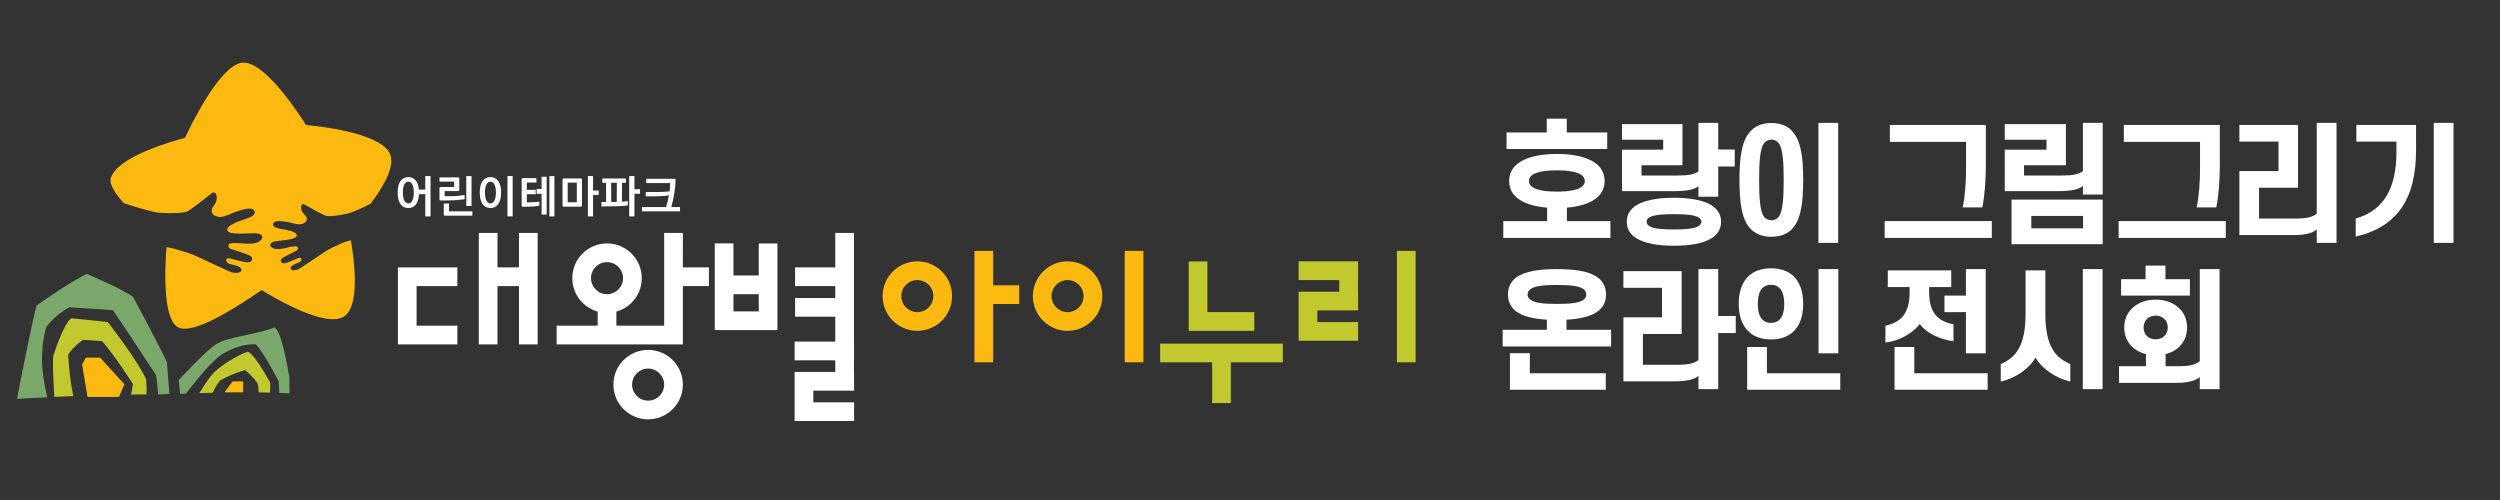<?xml version="1.0" encoding="utf-8"?>
<!-- Generator: Adobe Illustrator 15.0.0, SVG Export Plug-In . SVG Version: 6.00 Build 0)  -->
<!DOCTYPE svg PUBLIC "-//W3C//DTD SVG 1.1//EN" "http://www.w3.org/Graphics/SVG/1.1/DTD/svg11.dtd">
<svg version="1.1" id="레이어_1" xmlns="http://www.w3.org/2000/svg" xmlns:xlink="http://www.w3.org/1999/xlink" x="0px"
	 y="0px" width="350px" height="70px" viewBox="0 0 350 70" enable-background="new 0 0 350 70" xml:space="preserve">
<rect x="0" y="0" width="350" height="70" fill="#333333" stroke="none"/>
<g>
	<g>
		<path fill="#FFFFFF" d="M58.656,27.18c-0.064,1.338-0.658,1.944-1.488,1.944c-0.877,0-1.496-0.676-1.496-2.165
			c0-1.49,0.619-2.165,1.496-2.165c0.792,0,1.373,0.549,1.476,1.754h0.896v-1.899h0.734v5.649h-0.734V27.18 M56.4,26.954
			c0,0.87,0.245,1.533,0.767,1.533c0.521,0,0.767-0.663,0.767-1.533c0-0.871-0.245-1.522-0.767-1.522
			C56.646,25.432,56.4,26.083,56.4,26.954z"/>
		<path fill="#FFFFFF" d="M61.709,26.177h1.875v-0.751h-2.056v-0.594h2.591c0.135,0,0.181,0.045,0.181,0.177v1.56
			c0,0.132-0.045,0.176-0.181,0.176h-1.87v0.726h1.006c0.503,0,1.334-0.095,1.791-0.17v0.587c-0.444,0.069-1.315,0.158-2.043,0.169
			c-0.173,0-1.256,0.007-1.295,0.007c-0.135,0-0.181-0.043-0.181-0.176v-1.534C61.528,26.221,61.574,26.177,61.709,26.177
			 M62.302,30.191c-0.135,0-0.175-0.044-0.175-0.177v-1.528h0.735v1.099h3.268v0.606H62.302z M66.014,24.649v4.19H65.28v-4.19
			H66.014z"/>
		<path fill="#FFFFFF" d="M70.155,26.959c-0.006,1.489-0.617,2.165-1.494,2.165s-1.495-0.676-1.495-2.165
			c0-1.49,0.619-2.165,1.495-2.165S70.155,25.47,70.155,26.959 M67.894,26.954c0,0.87,0.245,1.533,0.767,1.533
			c0.521,0,0.767-0.663,0.767-1.533c0-0.871-0.246-1.522-0.767-1.522C68.139,25.432,67.894,26.083,67.894,26.954z M71.045,30.299
			v-5.649h0.729v5.649H71.045z"/>
		<path fill="#FFFFFF" d="M73.209,28.941c-0.135,0-0.174-0.045-0.174-0.177v-3.648c0-0.132,0.044-0.177,0.18-0.177h1.882v0.613
			h-1.341v1.034h1.244v0.606h-1.244v1.143c-0.025,0,0.639-0.013,0.779-0.019c0.265-0.006,0.709-0.051,0.974-0.088v0.586
			c-0.239,0.038-0.567,0.076-0.857,0.095C74.021,28.948,73.274,28.941,73.209,28.941 M75.129,26.454h0.696v-1.71h0.708v5.289h-0.708
			v-2.896h-0.696V26.454z M77.617,24.649v5.649h-0.702v-5.649H77.617z"/>
		<path fill="#FFFFFF" d="M78.937,24.984h2.359c0.135,0,0.18,0.044,0.18,0.178v3.59c0,0.134-0.045,0.177-0.18,0.177H78.93
			c-0.135,0-0.174-0.043-0.174-0.177v-3.59C78.756,25.028,78.802,24.984,78.937,24.984 M80.754,28.316v-2.74h-1.276v2.74H80.754z
			 M82.307,30.299v-5.649h0.722v2.026h0.786v0.637h-0.786v2.986H82.307z"/>
		<path fill="#FFFFFF" d="M84.207,28.284h0.651l-0.012-2.688h-0.517v-0.612h3.293v0.612h-0.542l-0.007,2.638
			c0.187-0.013,0.529-0.032,0.819-0.076v0.606c-0.432,0.05-1.043,0.101-1.476,0.107l-1.553,0.02h-0.658 M85.56,25.596l0.013,2.688
			c0.335-0.005,0.535-0.005,0.767-0.012l0.019-2.676H85.56z M88.821,24.649v1.836h0.786v0.638h-0.786v3.175h-0.729v-5.649H88.821z"
			/>
		<path fill="#FFFFFF" d="M95.206,29.591h-5.33v-0.605h3.384c0.155-0.543,0.297-1.092,0.394-1.647
			c-0.567,0.113-1.309,0.145-2.037,0.145h-1.212v-0.606h1.599c0.657,0,1.167-0.013,1.739-0.088c0.052-0.385,0.078-0.776,0.078-1.161
			h-3.345v-0.6H94.4c0.136,0,0.18,0.044,0.18,0.177c0,0.973-0.258,2.6-0.592,3.781h1.218"/>
	</g>
	<g>
		<polyline fill="#FFFFFF" points="72.657,37.434 69.65,37.434 69.65,32.61 67.033,32.61 67.033,48.214 69.65,48.214 69.65,40.052 
			72.657,40.052 72.657,48.214 75.273,48.214 75.273,32.61 72.657,32.61 		"/>
		<polyline fill="#FFFFFF" points="55.706,48.214 64.03,48.214 64.03,45.596 58.323,45.596 58.323,40.052 64.03,40.052 
			64.03,37.434 55.706,37.434 		"/>
		<polyline fill="#FFFFFF" points="119.553,32.61 116.936,32.61 116.936,37.434 111.313,37.434 111.313,40.052 116.936,40.052 
			116.936,41.716 111.313,41.716 111.313,44.335 116.936,44.335 116.936,47.826 111.248,47.826 111.248,50.444 116.936,50.444 
			116.936,52.074 111.248,52.074 111.248,58.94 119.572,58.94 119.572,56.324 113.865,56.324 113.865,54.692 119.572,54.692 
			119.572,52.225 119.553,52.074 119.553,50.444 119.572,50.444 119.572,47.977 119.553,47.826 		"/>
		<path fill="#FFFFFF" d="M106.224,38.566h-3.541v-4.486h-2.616V46.21h8.774V34.081h-2.617 M102.684,43.592v-2.407h3.541v2.407
			H102.684z"/>
		<path fill="#FFFFFF" d="M95.601,32.61h-2.618v12.985h-6.689v-1.975c2.098-0.584,3.553-2.491,3.553-4.679
			c0-2.681-2.182-4.862-4.862-4.862c-2.682,0-4.863,2.181-4.863,4.862c0,2.188,1.456,4.095,3.553,4.679v1.975h-5.744v2.618h17.669
			v-8.162h3.649v-2.618h-3.649 M84.985,36.698c1.237,0,2.244,1.007,2.244,2.244c0,1.239-1.007,2.246-2.244,2.246
			c-1.238,0-2.246-1.007-2.246-2.246C82.74,37.705,83.747,36.698,84.985,36.698z"/>
		<path fill="#FFFFFF" d="M90.739,48.985c-2.682,0-4.863,2.179-4.863,4.86s2.181,4.863,4.863,4.863c2.68,0,4.861-2.182,4.861-4.863
			S93.419,48.985,90.739,48.985 M90.739,56.091c-1.238,0-2.247-1.006-2.247-2.245c0-1.236,1.008-2.245,2.247-2.245
			c1.237,0,2.244,1.009,2.244,2.245C92.983,55.085,91.976,56.091,90.739,56.091z"/>
	</g>
	<g>
		<polyline fill="#C2C92F" points="181.806,39.209 187.495,39.209 187.495,40.841 181.806,40.841 181.806,47.706 190.131,47.706 
			190.131,45.089 184.424,45.089 184.424,43.458 190.131,43.458 190.131,40.992 190.113,40.841 190.113,39.209 190.131,39.209 
			190.131,36.591 181.806,36.591 		"/>
		<rect x="195.57" y="35.122" fill="#C2C92F" width="2.618" height="15.602"/>
		<polyline fill="#C2C92F" points="162.421,50.724 169.701,50.724 169.701,56.43 172.318,56.43 172.318,50.724 179.598,50.724 
			179.598,48.106 162.421,48.106 		"/>
		<polyline fill="#C2C92F" points="175.601,43.699 169.037,43.699 169.037,36.604 166.418,36.604 166.418,46.316 175.601,46.316 		
			"/>
		<polyline fill="#FCBA10" points="139.044,35.122 136.426,35.122 136.426,50.724 139.044,50.724 139.044,42.562 142.694,42.562 
			142.694,39.944 139.044,39.944 		"/>
		<path fill="#FCBA10" d="M128.427,36.591c-2.681,0-4.861,2.182-4.861,4.863c0,2.681,2.18,4.862,4.861,4.862
			c2.683,0,4.862-2.182,4.862-4.862C133.29,38.772,131.11,36.591,128.427,36.591 M128.427,43.699c-1.237,0-2.244-1.007-2.244-2.245
			s1.007-2.245,2.244-2.245c1.239,0,2.245,1.007,2.245,2.245S129.667,43.699,128.427,43.699z"/>
		<rect x="157.459" y="35.122" fill="#FCBA10" width="2.618" height="15.602"/>
		<path fill="#FCBA10" d="M149.46,36.591c-2.682,0-4.863,2.182-4.863,4.863c0,2.681,2.181,4.862,4.863,4.862
			s4.863-2.182,4.863-4.862C154.324,38.772,152.142,36.591,149.46,36.591 M149.46,43.699c-1.237,0-2.244-1.007-2.244-2.245
			s1.007-2.245,2.244-2.245c1.238,0,2.245,1.007,2.245,2.245S150.699,43.699,149.46,43.699z"/>
	</g>
</g>
<path fill="#FCBA10" d="M47.89,34.027c-1.083,0.494-1.998,0.928-2.533,1.304c-0.535,0.375-2.977,1.996-2.979,1.997
	c-0.33,0.219-0.728,0.48-1.139,0.513c-0.24,0.021-0.664-0.063-0.532-0.402c0.107-0.278,0.506-0.433,0.76-0.54
	c0.251-0.107,0.742-0.24,0.729-0.592c-0.014-0.416-0.539-0.137-0.539-0.137c-0.335,0.134-0.667,0.273-0.999,0.418
	c-0.326,0.143-0.651,0.305-1.018,0.268c-0.246-0.027-0.4-0.265-0.296-0.501c0.091-0.212,0.383-0.337,0.573-0.444
	c0.505-0.287,1.028-0.545,1.552-0.798c0.299-0.146,0.362-0.619-0.042-0.627c-0.611-0.013-1.202,0.199-1.795,0.311
	c-0.517,0.098-1.287,0.178-1.696-0.244c-0.243-0.252-0.064-0.528,0.208-0.645c0.576-0.305,3.506-0.225,3.41-0.99
	c-0.071-0.567-1.745-0.778-2.176-0.862c-0.737-0.144-1.148-0.272-1.146-0.624c-0.01-0.956,2.583-0.211,2.923-0.145
	c0.382,0.076,0.817,0.206,1.195,0.045c0.241-0.103,0.521-0.264,0.59-0.536c0.063-0.24-0.069-0.526-0.25-0.688
	c-0.536-0.481-0.582-0.961-0.523-1.282c0.037-0.204,0.263-0.31,0.443-0.207c0.746,0.427,2.637,1.497,3.066,1.598
	c0.539,0.127,1.757-0.049,3.006-0.32c0.646-0.141,2.017-0.782,3.187-1.367c1.651-2.167,3.231-4.803,2.857-6.594
	c-0.684-3.259-9.967-4.262-11.891-4.436c-0.961-1.533-5.595-8.665-8.682-8.73c-0.162-0.003-0.33,0.016-0.501,0.055
	c-3.066,0.721-6.973,8.805-7.751,10.473c-1.682,0.44-9.603,2.662-10.398,5.684c-0.216,0.817,0.613,2.099,1.83,3.458
	c1.691,0.558,4.067,1.291,5.05,1.349c1.603,0.096,3.15,0.077,3.794-0.184c0.513-0.208,2.656-1.903,3.499-2.578
	c0.203-0.163,0.505-0.075,0.59,0.171c0.134,0.386,0.172,0.992-0.402,1.692c-0.192,0.236-0.301,0.617-0.178,0.903
	c0.141,0.326,0.518,0.471,0.838,0.551c0.5,0.126,1.015-0.12,1.475-0.288c0.408-0.149,3.486-1.576,3.657-0.387
	c0.072,0.436-0.415,0.676-1.301,0.997c-0.519,0.189-2.557,0.773-2.536,1.492c0.029,0.969,3.651,0.302,4.427,0.57
	c0.359,0.091,0.636,0.399,0.383,0.759c-0.426,0.604-1.398,0.654-2.06,0.632c-0.76-0.024-1.533-0.173-2.291-0.04
	c-0.499,0.088-0.331,0.665,0.07,0.789c0.698,0.212,1.396,0.432,2.081,0.689c0.257,0.097,0.643,0.195,0.797,0.44
	c0.174,0.274,0.029,0.598-0.271,0.678c-0.447,0.119-0.882-0.02-1.314-0.133c-0.44-0.115-0.88-0.225-1.323-0.326
	c0,0-0.705-0.245-0.642,0.275c0.053,0.438,0.688,0.508,1.021,0.592c0.336,0.086,0.86,0.198,1.048,0.525
	c0.229,0.396-0.28,0.581-0.583,0.603c-0.516,0.037-1.063-0.209-1.514-0.417c-0.002-0.001-3.348-1.541-4.084-1.903
	c-0.738-0.362-1.958-0.726-3.399-1.129c-0.184-0.052-0.482-0.104-0.858-0.154c-0.225,2.909-0.527,9.809,1.499,11.133
	c0.483,0.316,1.171,0.363,2.107,0.144c3.149-0.74,8.449-4.398,9.699-5.284c1.421,0.883,7.824,4.707,10.817,4.003
	c0.271-0.062,0.514-0.161,0.725-0.293c2.219-1.391,1.512-7.502,0.974-10.675C48.558,33.79,48.111,33.927,47.89,34.027"/>
<g>
	<path fill="#7AA76A" d="M5.98,51.998c-0.393-3.632,0.526-6.282,0.526-6.282c1.489-1.849,3.186-2.693,3.186-2.693
		c2.079,0.116,6.118,0.395,6.118,0.395c1.657,2.403,6.03,9.096,6.03,9.096c0.165,0.924,0.25,1.904,0.293,2.692
		c0.527-0.011,1.058-0.023,1.592-0.036c-0.18-1.893-0.342-4.443-0.342-4.443c-0.932-2.05-4.749-9.161-4.749-9.161
		c-1.642-1.181-6.464-3.211-6.464-3.211c-2.109,0.927-7.043,4.405-7.043,4.405c-0.589,2.075-2.143,9.959-2.752,13.087
		c1.401-0.082,2.83-0.158,4.246-0.229C6.381,54.657,6.135,53.437,5.98,51.998"/>
	<path fill="#C2C92F" d="M15.089,45.099c-0.859-0.13-5.121-0.544-5.121-0.544c-1.182,0.947-2.537,5.359-2.537,5.359
		c-0.061,1.618,0.077,4.108,0.179,5.654c0.899-0.041,1.789-0.079,2.659-0.116c-0.565-2.445-0.725-5.825-0.725-5.825
		c0.86-1.263,2.085-2.032,2.085-2.032c0.638-0.003,2.655,0.164,2.655,0.164c1.806,2.009,4.317,5.991,4.317,5.991
		c-0.031,0.38-0.137,0.945-0.251,1.482c0.364-0.004,0.71-0.004,1.03-0.004c0.372,0.002,0.752-0.002,1.133-0.005
		c0.048-1.157-0.057-2.131-0.057-2.131C19.181,50.316,15.089,45.099,15.089,45.099"/>
	<path fill="#7AA76A" d="M31.205,49.523c2.806-1.625,4.635-1.297,4.635-1.297c1.018,1.015,3.169,5.141,3.169,5.141
		c0.031,0.528,0.065,1.13,0.095,1.645c0.476,0.017,0.955,0.035,1.432,0.055c-0.002-1.035-0.029-2.271-0.029-2.271
		c-1.357-8.064-2.27-6.864-2.27-6.864c-2.633,0.941-6.491,1.258-8.028,2.289c-1.537,1.031-5.174,4.965-5.174,4.965
		c0.026,0.455,0.11,1.288,0.179,1.941c0.274-0.01,0.548-0.017,0.82-0.027C27.264,53.495,29.781,50.346,31.205,49.523"/>
	<path fill="#C2C92F" d="M37.832,53.561c-2.472-4.444-3.178-4.33-3.178-4.33c-1.558,0.567-4.066,2.1-5.036,3.295
		c-0.637,0.784-1.322,1.862-1.719,2.514c0.636-0.021,1.266-0.043,1.886-0.062c0.688-1.49,1.11-1.767,1.11-1.767
		c1.946-1.055,3.426-1.396,3.426-1.396c1.248,1.032,1.756,1.889,1.756,1.889c0.083,0.337,0.127,0.816,0.15,1.228
		c0.511,0.012,1.032,0.024,1.559,0.039C37.869,54.104,37.832,53.561,37.832,53.561"/>
	<polyline fill="#FCBA10" points="11.494,51.029 12.247,55.568 16.65,55.568 17.416,53.803 14.007,50.062 12.031,50.062 	"/>
	<polyline fill="#FCBA10" points="31.414,54.929 34.041,54.929 34.041,53.396 32.57,53.396 	"/>
</g>
<g>
	<path fill="#FFFFFF" d="M211.281,25.337c0-1.128,0.511-1.984,1.401-2.584c1.201-0.82,3.096-1.202,5.28-1.202
		s4.078,0.382,5.28,1.202c0.891,0.601,1.401,1.456,1.401,2.584s-0.511,1.985-1.401,2.585c-0.929,0.637-2.295,1.02-3.879,1.146v1.894
		h6.099v2.348h-15.001v-2.348h6.135v-1.894c-1.602-0.127-2.967-0.51-3.914-1.146C211.792,27.322,211.281,26.465,211.281,25.337z
		 M219.347,18.547h5.661v2.311h-14.09v-2.311h5.625v-1.931h2.804V18.547z M214.049,25.337c0,0.347,0.182,0.637,0.49,0.856
		c0.656,0.454,1.913,0.636,3.424,0.636s2.768-0.182,3.423-0.636c0.309-0.219,0.491-0.51,0.491-0.856
		c0-0.346-0.183-0.637-0.491-0.855c-0.655-0.455-1.912-0.637-3.423-0.637s-2.768,0.182-3.424,0.637
		C214.23,24.7,214.049,24.991,214.049,25.337z"/>
	<path fill="#FFFFFF" d="M234.395,26.757h-7.317V20.95h5.771v-1.384h-5.771v-2.184h8.466v5.752h-5.735v1.438h5.17
		c1.402,0,2.202-0.165,2.805-0.564V17.2h2.766v3.732h2.313v2.385h-2.313v4.224h-2.766v-1.458
		C237.18,26.539,236.16,26.757,234.395,26.757z M227.75,31.035c0-1.019,0.51-1.784,1.384-2.33c1.184-0.691,3.021-1.019,5.225-1.019
		c2.186,0,4.041,0.328,5.207,1.019c0.873,0.546,1.384,1.312,1.384,2.33c0,1.056-0.511,1.822-1.384,2.349
		c-1.166,0.71-3.021,1.02-5.207,1.02c-2.203,0-4.041-0.31-5.225-1.02C228.26,32.856,227.75,32.091,227.75,31.035z M230.518,31.035
		c0,0.255,0.145,0.474,0.418,0.638c0.583,0.346,1.784,0.455,3.423,0.455c1.62,0,2.821-0.109,3.404-0.455
		c0.291-0.164,0.437-0.382,0.437-0.638c0-0.236-0.146-0.437-0.437-0.619c-0.583-0.328-1.784-0.437-3.404-0.437
		c-1.639,0-2.84,0.109-3.423,0.437C230.662,30.598,230.518,30.798,230.518,31.035z"/>
	<path fill="#FFFFFF" d="M252.447,25.191c0,3.113-0.309,5.37-1.384,6.663c-0.69,0.874-1.783,1.293-3.076,1.293
		c-1.274,0-2.349-0.419-3.077-1.293c-1.072-1.293-1.384-3.55-1.384-6.663c0-3.095,0.312-5.353,1.384-6.644
		c0.729-0.893,1.803-1.33,3.077-1.33c1.293,0,2.386,0.437,3.076,1.33C252.139,19.839,252.447,22.097,252.447,25.191z
		 M246.276,25.191c0,2.64,0.146,4.369,0.655,5.116c0.236,0.346,0.638,0.528,1.056,0.528c0.438,0,0.819-0.182,1.075-0.528
		c0.509-0.747,0.655-2.476,0.655-5.116c0-2.621-0.146-4.351-0.655-5.097c-0.256-0.346-0.638-0.546-1.075-0.546
		c-0.418,0-0.819,0.2-1.056,0.546C246.422,20.841,246.276,22.57,246.276,25.191z M254.578,17.2h2.767v16.803h-2.767V17.2z"/>
	<path fill="#FFFFFF" d="M278.854,33.311h-15.001v-2.366h15.001V33.311z M275.25,23.59v-3.732h-10.669v-2.367h13.436v5.698
		c0,2.039-0.163,4.26-0.492,5.844h-2.747C275.122,27.485,275.25,25.319,275.25,23.59z"/>
	<path fill="#FFFFFF" d="M288.169,26.757h-7.501V20.95h5.845v-1.384h-5.845v-2.184h8.557v5.752h-5.862v1.438h5.39
		c1.438,0,2.274-0.182,2.856-0.601V17.2h2.768V27.23h-2.768v-1.202C291.026,26.521,289.989,26.757,288.169,26.757z M294.376,34.185
		h-12.762V27.94h12.762V34.185z M291.627,31.963v-1.729h-7.245v1.729H291.627z"/>
	<path fill="#FFFFFF" d="M311.609,33.311h-15.001v-2.366h15.001V33.311z M308.005,23.59v-3.732h-10.667v-2.367h13.435v5.698
		c0,2.039-0.164,4.26-0.491,5.844h-2.75C307.878,27.485,308.005,25.319,308.005,23.59z"/>
	<path fill="#FFFFFF" d="M321.068,32.911h-7.555v-8.957h5.48v-4.133h-5.48v-2.331h8.21v8.793h-5.46v4.314h5.242
		c1.366,0,2.295-0.2,2.839-0.692V17.2h2.769v16.803h-2.769V32.11C323.781,32.674,322.652,32.911,321.068,32.911z"/>
	<path fill="#FFFFFF" d="M335.499,21.296v-1.475h-5.607v-2.331h8.357v3.477c0,6.682-2.459,10.742-8.448,12.161v-2.53
		C333.806,29.433,335.499,26.265,335.499,21.296z M340.724,17.2h2.768v16.803h-2.768V17.2z"/>
	<path fill="#FFFFFF" d="M211.117,41.239c0-1.055,0.419-1.82,1.111-2.366c1.238-0.929,3.331-1.201,5.752-1.201
		s4.497,0.272,5.735,1.201c0.709,0.546,1.129,1.312,1.129,2.366c0,1.021-0.42,1.784-1.129,2.331
		c-1.002,0.746-2.567,1.093-4.406,1.184v1.42h6.245v2.33h-15.184v-2.33h6.189v-1.42c-1.801-0.11-3.35-0.438-4.332-1.184
		C211.536,43.023,211.117,42.26,211.117,41.239z M211.391,49.45h2.784v2.805h10.633v2.311h-13.417V49.45z M213.866,41.239
		c0,0.311,0.146,0.564,0.438,0.747c0.601,0.438,1.839,0.564,3.677,0.564c1.821,0,3.076-0.127,3.679-0.564
		c0.272-0.183,0.418-0.437,0.418-0.747c0-0.345-0.146-0.601-0.418-0.782c-0.603-0.437-1.857-0.564-3.679-0.564
		c-1.838,0-3.076,0.128-3.677,0.564C214.012,40.639,213.866,40.895,213.866,41.239z"/>
	<path fill="#FFFFFF" d="M234.523,53.383h-7.246v-8.956h5.406v-4.134h-5.406v-2.33h8.155v8.794h-5.426v4.313h4.953
		c1.347,0,2.257-0.2,2.822-0.655V37.672h2.766v6.572h2.459v2.385h-2.459v7.846h-2.766v-1.856
		C237.199,53.146,236.052,53.383,234.523,53.383z"/>
	<path fill="#FFFFFF" d="M243.418,42.532c0-1.803,0.546-3.131,1.475-3.968c0.765-0.655,1.802-1.002,3.04-1.002
		c1.274,0,2.294,0.347,3.059,1.002c0.929,0.837,1.456,2.165,1.456,3.968c0,1.82-0.527,3.132-1.456,3.969
		c-0.765,0.675-1.784,1.02-3.059,1.02c-1.238,0-2.275-0.345-3.04-1.02C243.964,45.664,243.418,44.353,243.418,42.532z
		 M257.637,52.255v2.311h-13.035v-5.988h2.767v3.678H257.637z M246.095,42.532c0,1.038,0.218,1.767,0.618,2.186
		c0.31,0.327,0.71,0.49,1.22,0.49c0.527,0,0.929-0.163,1.221-0.49c0.418-0.419,0.637-1.147,0.637-2.186
		c0-1.002-0.219-1.748-0.637-2.185c-0.292-0.327-0.693-0.473-1.221-0.473c-0.51,0-0.91,0.146-1.22,0.473
		C246.313,40.784,246.095,41.53,246.095,42.532z M257.363,37.672v11.797h-2.768V37.672H257.363z"/>
	<path fill="#FFFFFF" d="M264.29,40.185v-2.33h8.884v2.33h-3.095v0.746c0,2.876,1.238,4.041,3.405,4.479v2.366
		c-1.966-0.272-3.751-1.129-4.716-2.402c-1.021,1.292-2.876,2.366-4.806,2.584v-2.365c2.148-0.438,3.386-1.73,3.386-4.661v-0.746
		H264.29z M278.271,52.255v2.311h-13.035v-5.988h2.768v3.678H278.271z M277.998,37.672v11.797h-2.767v-5.771h-3.005v-2.313h3.005
		v-3.713H277.998z"/>
	<path fill="#FFFFFF" d="M284.964,50.051c-0.854,1.584-2.82,2.895-4.86,3.369v-2.44c1.948-0.874,3.477-2.33,3.477-7.045v-6.08h2.769
		v6.08c0,4.715,1.51,6.153,3.495,7.045v2.44C287.785,52.945,285.857,51.617,284.964,50.051z M291.591,37.672h2.768v16.803h-2.768
		V37.672z"/>
	<path fill="#FFFFFF" d="M297.392,45.846c0-1.22,0.51-2.239,1.365-2.912c0.783-0.638,1.82-0.984,3.041-0.984
		c1.201,0,2.257,0.347,3.039,0.984c0.856,0.673,1.349,1.692,1.349,2.912c0,1.238-0.492,2.239-1.349,2.932
		c-0.474,0.364-1.02,0.637-1.656,0.801v1.692h1.948c1.365,0,2.294-0.218,2.84-0.71V37.672h2.768v16.803h-2.768v-1.692
		c-0.564,0.527-1.692,0.818-3.276,0.818h-8.029v-2.33h3.769v-1.692c-0.638-0.164-1.201-0.437-1.675-0.801
		C297.901,48.085,297.392,47.084,297.392,45.846z M300.377,39.092V37.18h2.785v1.912h3.423v2.293h-9.63v-2.293H300.377z
		 M300.104,45.846c0,0.492,0.163,0.911,0.473,1.202c0.292,0.309,0.729,0.455,1.221,0.455c0.474,0,0.91-0.146,1.201-0.455
		c0.31-0.291,0.491-0.71,0.491-1.202s-0.182-0.911-0.491-1.202c-0.291-0.291-0.728-0.455-1.201-0.455
		c-0.492,0-0.929,0.164-1.221,0.455C300.268,44.935,300.104,45.354,300.104,45.846z"/>
</g>
</svg>
